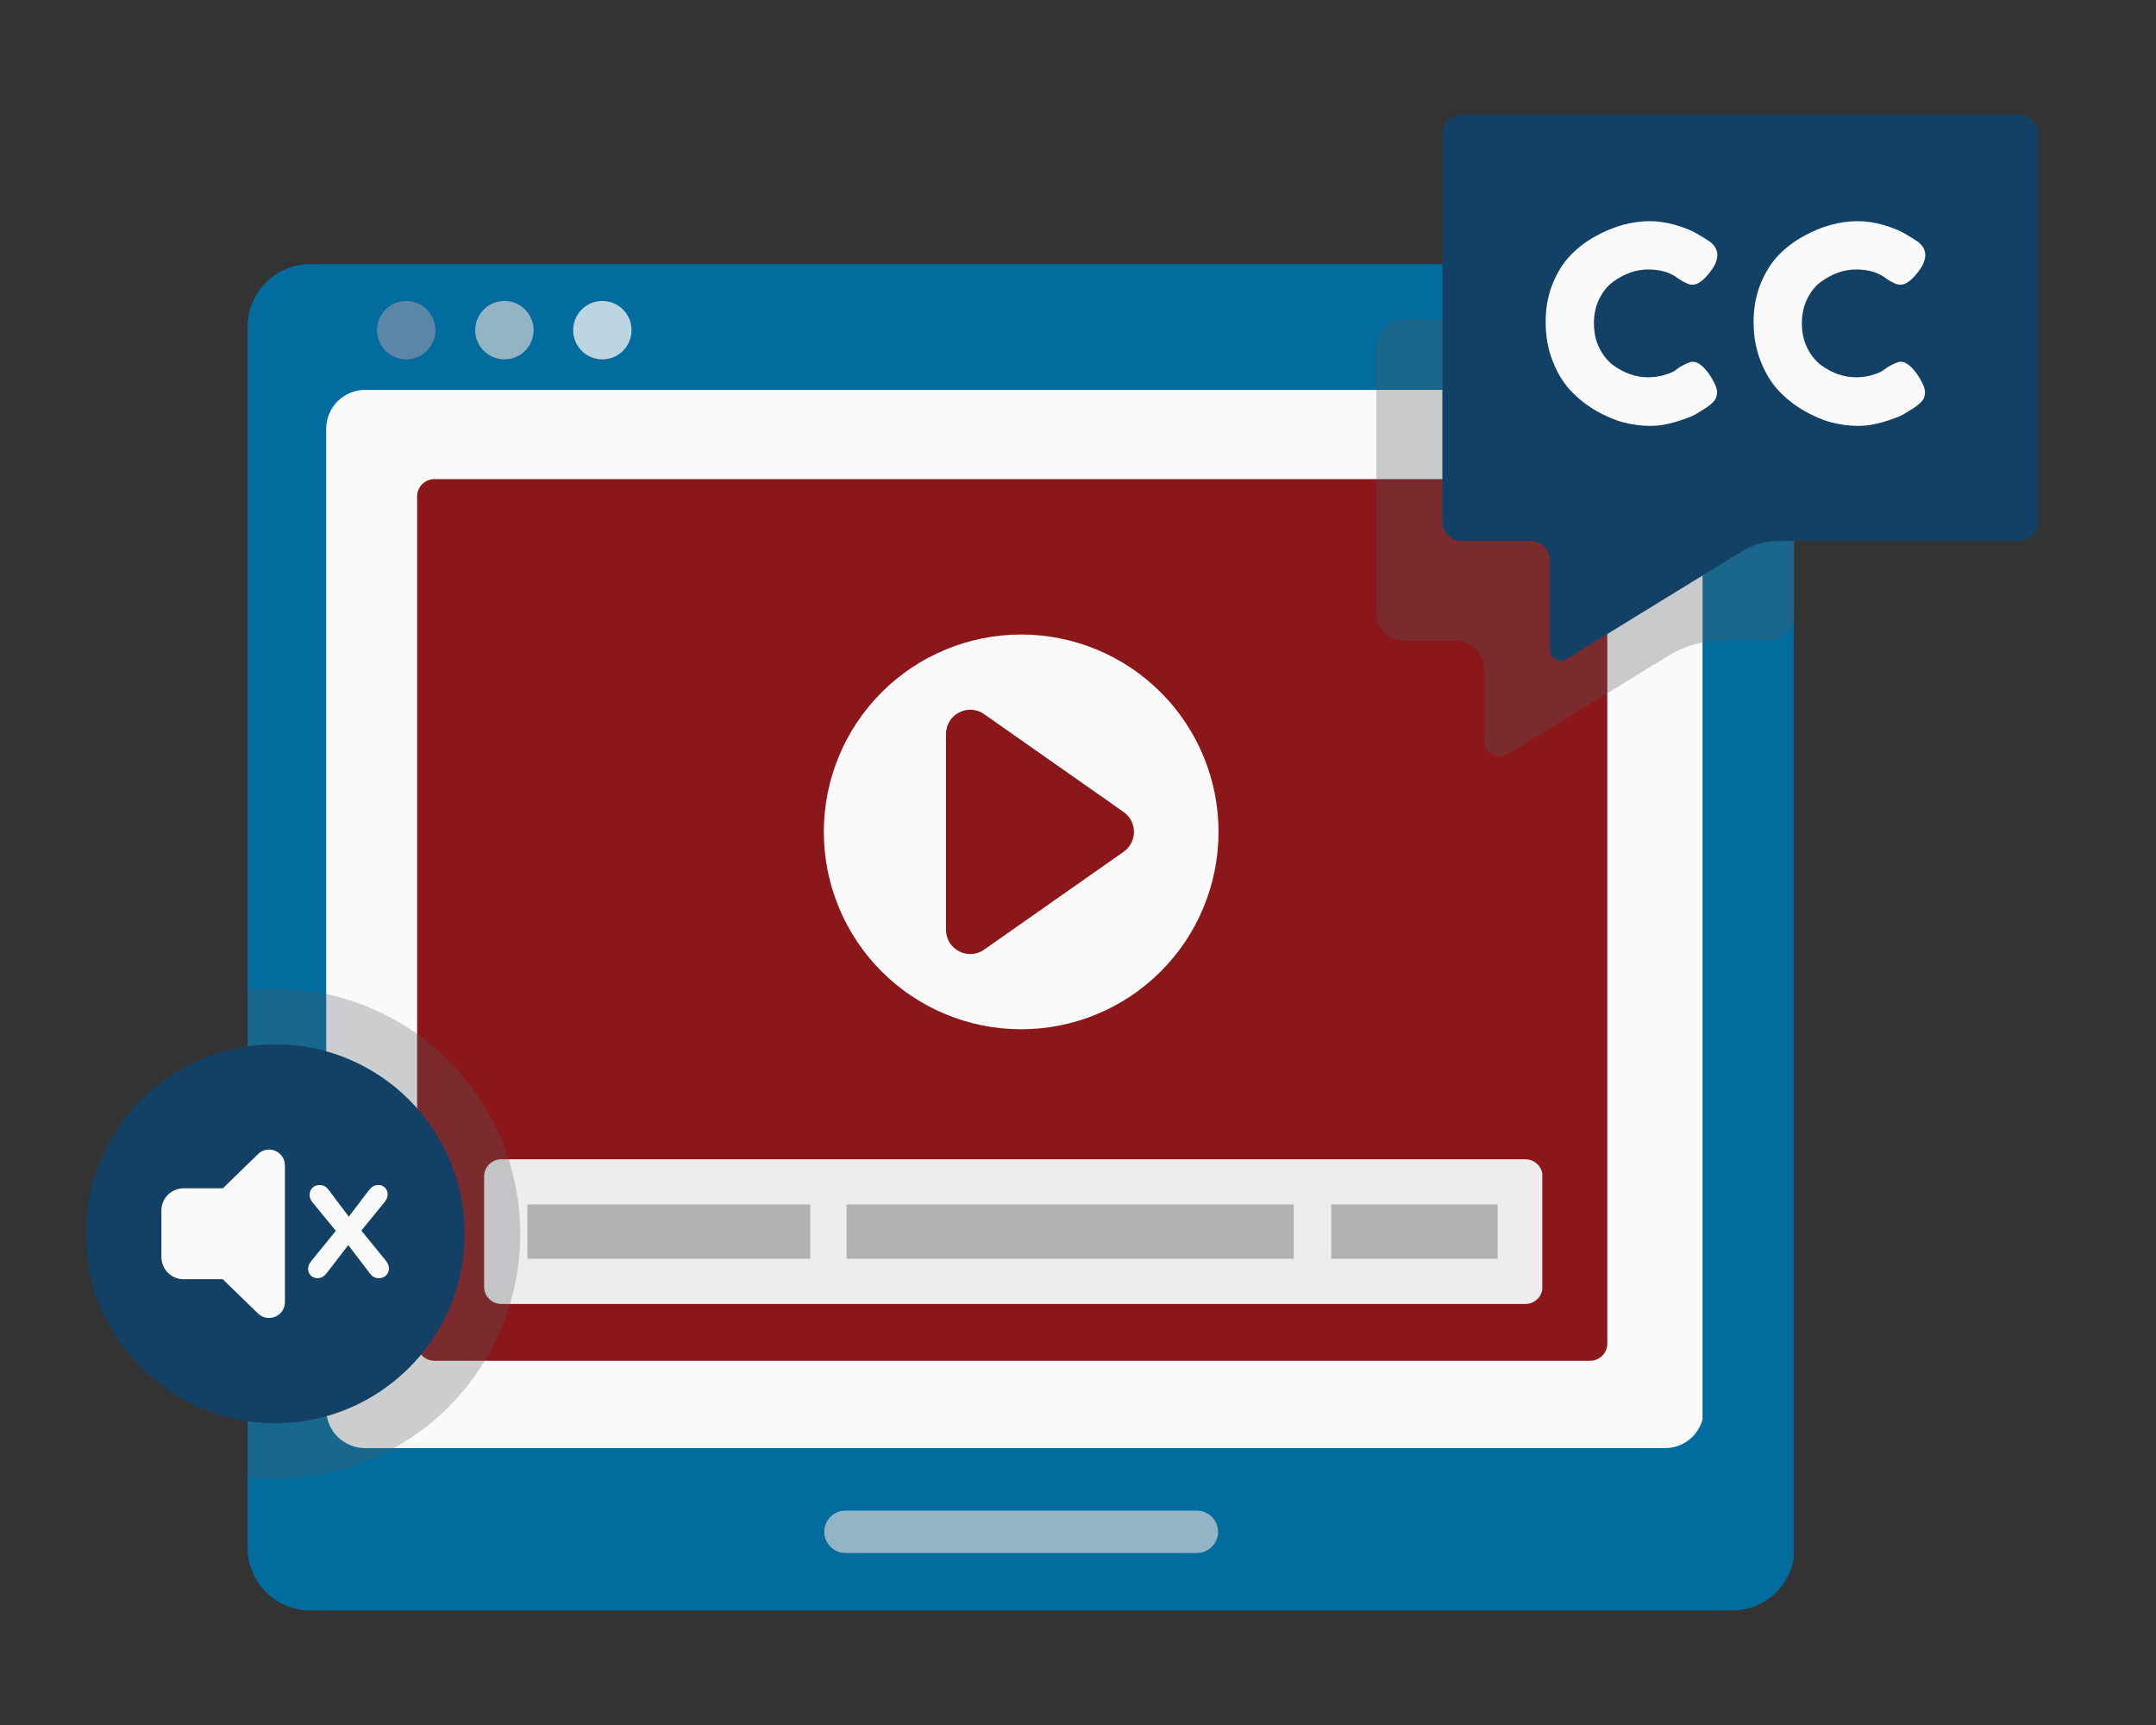 <svg xmlns="http://www.w3.org/2000/svg" xmlns:xlink="http://www.w3.org/1999/xlink" width="1000" zoomAndPan="magnify" viewBox="0 0 750 600" height="800" preserveAspectRatio="xMidYMid meet" version="1.0"><rect x="0" y="0" width="750" height="600" fill="#333333" stroke="none"/><defs><filter x="0%" y="0%" width="100%" height="100%" id="7f9b2c007e"><feColorMatrix values="0 0 0 0 1 0 0 0 0 1 0 0 0 0 1 0 0 0 1 0" color-interpolation-filters="sRGB"/></filter><g/><clipPath id="8e72538378"><path d="M 136.012 166.652 L 518 166.652 L 518 395.203 L 136.012 395.203 Z M 136.012 166.652 " clip-rule="nonzero"/></clipPath><clipPath id="b5acd4c9b4"><path d="M 139.762 166.652 L 513.953 166.652 C 514.949 166.652 515.902 167.047 516.605 167.754 C 517.309 168.457 517.703 169.41 517.703 170.402 L 517.703 391.453 C 517.703 392.445 517.309 393.398 516.605 394.102 C 515.902 394.805 514.949 395.203 513.953 395.203 L 139.762 395.203 C 138.766 395.203 137.812 394.805 137.109 394.102 C 136.406 393.398 136.012 392.445 136.012 391.453 L 136.012 170.402 C 136.012 169.41 136.406 168.457 137.109 167.754 C 137.812 167.047 138.766 166.652 139.762 166.652 Z M 139.762 166.652 " clip-rule="nonzero"/></clipPath><clipPath id="146d690147"><path d="M 236 198.234 L 404 198.234 L 404 366 L 236 366 Z M 236 198.234 " clip-rule="nonzero"/></clipPath><clipPath id="242caa11a3"><path d="M 86.164 91.871 L 624 91.871 L 624 560.16 L 86.164 560.16 Z M 86.164 91.871 " clip-rule="nonzero"/></clipPath><clipPath id="86aad4ad3c"><path d="M 107.914 91.871 L 602.555 91.871 C 614.566 91.871 624.305 101.605 624.305 113.621 L 624.305 538.41 C 624.305 550.422 614.566 560.16 602.555 560.16 L 107.914 560.16 C 95.902 560.16 86.164 550.422 86.164 538.41 L 86.164 113.621 C 86.164 101.605 95.902 91.871 107.914 91.871 Z M 107.914 91.871 " clip-rule="nonzero"/></clipPath><clipPath id="167a3695b9"><path d="M 113.473 135.621 L 593 135.621 L 593 503.691 L 113.473 503.691 Z M 113.473 135.621 " clip-rule="nonzero"/></clipPath><clipPath id="ef214af685"><path d="M 126.973 135.621 L 579.223 135.621 C 582.805 135.621 586.238 137.043 588.77 139.574 C 591.301 142.105 592.723 145.543 592.723 149.121 L 592.723 490.191 C 592.723 493.77 591.301 497.207 588.77 499.738 C 586.238 502.27 582.805 503.691 579.223 503.691 L 126.973 503.691 C 123.395 503.691 119.957 502.27 117.426 499.738 C 114.895 497.207 113.473 493.77 113.473 490.191 L 113.473 149.121 C 113.473 145.543 114.895 142.105 117.426 139.574 C 119.957 137.043 123.395 135.621 126.973 135.621 Z M 126.973 135.621 " clip-rule="nonzero"/></clipPath><clipPath id="8f772a4035"><path d="M 145.102 166.652 L 559.574 166.652 L 559.574 473.316 L 145.102 473.316 Z M 145.102 166.652 " clip-rule="nonzero"/></clipPath><clipPath id="0cdc1f161b"><path d="M 151.102 166.652 L 553.129 166.652 C 554.723 166.652 556.246 167.285 557.371 168.41 C 558.496 169.535 559.129 171.062 559.129 172.652 L 559.129 467.316 C 559.129 468.906 558.496 470.434 557.371 471.559 C 556.246 472.684 554.723 473.316 553.129 473.316 L 151.102 473.316 C 149.512 473.316 147.984 472.684 146.859 471.559 C 145.734 470.434 145.102 468.906 145.102 467.316 L 145.102 172.652 C 145.102 171.062 145.734 169.535 146.859 168.41 C 147.984 167.285 149.512 166.652 151.102 166.652 Z M 151.102 166.652 " clip-rule="nonzero"/></clipPath><clipPath id="77a1e84792"><path d="M 286 220.703 L 424 220.703 L 424 359 L 286 359 Z M 286 220.703 " clip-rule="nonzero"/></clipPath><mask id="0e17dd8f5c"><g filter="url(#7f9b2c007e)"><rect x="-75" width="900" fill="#000000" y="-60" height="720" fill-opacity="0.3"/></g></mask><clipPath id="bb80d0263a"><path d="M 0.801 0.125 L 146.305 0.125 L 146.305 152.453 L 0.801 152.453 Z M 0.801 0.125 " clip-rule="nonzero"/></clipPath><clipPath id="64a028e0b6"><path d="M 136.555 0.125 L 10.551 0.125 C 5.164 0.125 0.801 4.488 0.801 9.875 L 0.801 102.133 C 0.801 107.52 5.164 111.883 10.551 111.883 L 28.438 111.883 C 33.82 111.883 38.188 116.25 38.188 121.633 L 38.188 146.758 C 38.188 148.73 39.254 150.551 40.977 151.516 C 42.699 152.48 44.812 152.438 46.496 151.402 L 102.539 116.984 C 107.973 113.648 114.223 111.883 120.598 111.883 L 136.555 111.883 C 141.941 111.883 146.305 107.52 146.305 102.133 L 146.305 9.875 C 146.305 4.488 141.941 0.125 136.555 0.125 Z M 136.555 0.125 " clip-rule="nonzero"/></clipPath><clipPath id="829118a45a"><rect x="0" width="147" y="0" height="158"/></clipPath><clipPath id="a8ebea121c"><path d="M 501.75 39.84 L 709.785 39.84 L 709.785 230 L 501.75 230 Z M 501.75 39.84 " clip-rule="nonzero"/></clipPath><clipPath id="e76861cd20"><path d="M 702.332 39.84 L 508.5 39.84 C 506.707 39.84 504.992 40.551 503.727 41.816 C 502.461 43.082 501.75 44.801 501.75 46.59 L 501.75 181.43 C 501.75 183.219 502.461 184.938 503.727 186.203 C 504.992 187.469 506.707 188.18 508.5 188.18 L 532.383 188.18 C 534.176 188.18 535.891 188.891 537.156 190.156 C 538.422 191.422 539.133 193.141 539.133 194.93 L 539.133 226.051 C 539.133 227.418 539.875 228.68 541.066 229.348 C 542.262 230.016 543.723 229.984 544.887 229.27 L 606.043 191.711 C 609.805 189.402 614.133 188.18 618.547 188.18 L 702.332 188.18 C 704.121 188.18 705.84 187.469 707.105 186.203 C 708.371 184.938 709.082 183.219 709.082 181.43 L 709.082 46.59 C 709.082 44.801 708.371 43.082 707.105 41.816 C 705.84 40.551 704.121 39.84 702.332 39.84 Z M 702.332 39.84 " clip-rule="nonzero"/></clipPath><clipPath id="4254fa8f9a"><path d="M 131.141 104.68 L 151.453 104.68 L 151.453 124.992 L 131.141 124.992 Z M 131.141 104.68 " clip-rule="nonzero"/></clipPath><clipPath id="2936ba0afb"><path d="M 141.297 104.68 C 135.688 104.68 131.141 109.227 131.141 114.836 C 131.141 120.445 135.688 124.992 141.297 124.992 C 146.906 124.992 151.453 120.445 151.453 114.836 C 151.453 109.227 146.906 104.68 141.297 104.68 Z M 141.297 104.68 " clip-rule="nonzero"/></clipPath><clipPath id="2c5117a710"><path d="M 168.402 403.223 L 536.707 403.223 L 536.707 453.562 L 168.402 453.562 Z M 168.402 403.223 " clip-rule="nonzero"/></clipPath><clipPath id="5f7a769449"><path d="M 174.402 403.223 L 530.609 403.223 C 532.199 403.223 533.727 403.855 534.852 404.98 C 535.977 406.105 536.609 407.633 536.609 409.223 L 536.609 447.562 C 536.609 449.156 535.977 450.684 534.852 451.809 C 533.727 452.934 532.199 453.562 530.609 453.562 L 174.402 453.562 C 172.812 453.562 171.285 452.934 170.16 451.809 C 169.035 450.684 168.402 449.156 168.402 447.562 L 168.402 409.223 C 168.402 407.633 169.035 406.105 170.16 404.98 C 171.285 403.855 172.812 403.223 174.402 403.223 Z M 174.402 403.223 " clip-rule="nonzero"/></clipPath><clipPath id="c4d39828aa"><path d="M 183.465 418.965 L 281.855 418.965 L 281.855 437.824 L 183.465 437.824 Z M 183.465 418.965 " clip-rule="nonzero"/></clipPath><clipPath id="5307350cb4"><path d="M 463.078 418.965 L 521 418.965 L 521 437.824 L 463.078 437.824 Z M 463.078 418.965 " clip-rule="nonzero"/></clipPath><clipPath id="6e5c533ee0"><path d="M 294.488 418.965 L 450.043 418.965 L 450.043 437.824 L 294.488 437.824 Z M 294.488 418.965 " clip-rule="nonzero"/></clipPath><clipPath id="790f8ac95b"><path d="M 165.312 104.68 L 185.621 104.68 L 185.621 124.992 L 165.312 124.992 Z M 165.312 104.68 " clip-rule="nonzero"/></clipPath><clipPath id="1da3319010"><path d="M 175.469 104.68 C 169.859 104.68 165.312 109.227 165.312 114.836 C 165.312 120.445 169.859 124.992 175.469 124.992 C 181.074 124.992 185.621 120.445 185.621 114.836 C 185.621 109.227 181.074 104.68 175.469 104.68 Z M 175.469 104.68 " clip-rule="nonzero"/></clipPath><clipPath id="48c6f9f42a"><path d="M 199.383 104.68 L 219.691 104.68 L 219.691 124.992 L 199.383 124.992 Z M 199.383 104.68 " clip-rule="nonzero"/></clipPath><clipPath id="3a0bd705a9"><path d="M 209.535 104.68 C 203.926 104.68 199.383 109.227 199.383 114.836 C 199.383 120.445 203.926 124.992 209.535 124.992 C 215.145 124.992 219.691 120.445 219.691 114.836 C 219.691 109.227 215.145 104.68 209.535 104.68 Z M 209.535 104.68 " clip-rule="nonzero"/></clipPath><clipPath id="33b10b64e4"><path d="M 286.742 525.434 L 423.777 525.434 L 423.777 540.176 L 286.742 540.176 Z M 286.742 525.434 " clip-rule="nonzero"/></clipPath><clipPath id="e568b4ca13"><path d="M 294.113 525.434 L 416.359 525.434 C 418.312 525.434 420.188 526.211 421.57 527.594 C 422.953 528.977 423.727 530.852 423.727 532.805 C 423.727 534.762 422.953 536.633 421.57 538.016 C 420.188 539.398 418.312 540.176 416.359 540.176 L 294.113 540.176 C 292.156 540.176 290.281 539.398 288.902 538.016 C 287.52 536.633 286.742 534.762 286.742 532.805 C 286.742 530.852 287.52 528.977 288.902 527.594 C 290.281 526.211 292.156 525.434 294.113 525.434 Z M 294.113 525.434 " clip-rule="nonzero"/></clipPath><mask id="d95d25446c"><g filter="url(#7f9b2c007e)"><rect x="-75" width="900" fill="#000000" y="-60" height="720" fill-opacity="0.28"/></g></mask><clipPath id="a318ff76fc"><path d="M 76.086 1.051 L 170.945 1.051 L 170.945 171.359 L 76.086 171.359 Z M 76.086 1.051 " clip-rule="nonzero"/></clipPath><clipPath id="2bf0958105"><rect x="0" width="172" y="0" height="172"/></clipPath><clipPath id="adc19453ca"><path d="M 29.824 363.238 L 161.621 363.238 L 161.621 495.035 L 29.824 495.035 Z M 29.824 363.238 " clip-rule="nonzero"/></clipPath><clipPath id="578e4f4ca9"><path d="M 95.723 363.238 C 59.328 363.238 29.824 392.742 29.824 429.137 C 29.824 465.531 59.328 495.035 95.723 495.035 C 132.117 495.035 161.621 465.531 161.621 429.137 C 161.621 392.742 132.117 363.238 95.723 363.238 Z M 95.723 363.238 " clip-rule="nonzero"/></clipPath><clipPath id="38ed00f2f2"><path d="M 56.098 399 L 100 399 L 100 459 L 56.098 459 Z M 56.098 399 " clip-rule="nonzero"/></clipPath><clipPath id="9863221cf3"><path d="M 107 412 L 135.328 412 L 135.328 445 L 107 445 Z M 107 412 " clip-rule="nonzero"/></clipPath></defs><g clip-path="url(#8e72538378)"><g clip-path="url(#b5acd4c9b4)"><path fill="#8b171a" d="M 136.012 166.652 L 518.117 166.652 L 518.117 395.203 L 136.012 395.203 Z M 136.012 166.652 " fill-opacity="1" fill-rule="nonzero"/></g></g><g clip-path="url(#146d690147)"><path fill="#8b171a" d="M 403.387 281.902 C 403.387 283.273 403.352 284.641 403.285 286.008 C 403.219 287.375 403.117 288.742 402.984 290.105 C 402.848 291.469 402.68 292.824 402.48 294.18 C 402.281 295.535 402.047 296.883 401.777 298.227 C 401.512 299.57 401.211 300.906 400.879 302.234 C 400.547 303.562 400.18 304.883 399.781 306.191 C 399.387 307.504 398.957 308.801 398.496 310.09 C 398.035 311.379 397.539 312.656 397.016 313.922 C 396.492 315.188 395.938 316.438 395.352 317.676 C 394.766 318.914 394.152 320.137 393.508 321.344 C 392.859 322.555 392.188 323.742 391.48 324.918 C 390.777 326.094 390.047 327.25 389.285 328.387 C 388.523 329.527 387.734 330.645 386.922 331.746 C 386.105 332.844 385.262 333.926 384.395 334.984 C 383.523 336.043 382.633 337.078 381.711 338.094 C 380.793 339.105 379.848 340.098 378.879 341.066 C 377.91 342.035 376.918 342.98 375.906 343.898 C 374.891 344.816 373.855 345.711 372.797 346.582 C 371.738 347.449 370.656 348.293 369.559 349.109 C 368.457 349.922 367.34 350.711 366.199 351.473 C 365.062 352.234 363.906 352.965 362.73 353.668 C 361.555 354.375 360.367 355.047 359.156 355.695 C 357.949 356.34 356.727 356.953 355.488 357.539 C 354.25 358.125 353 358.68 351.734 359.203 C 350.469 359.727 349.191 360.223 347.902 360.684 C 346.613 361.145 345.316 361.574 344.004 361.969 C 342.695 362.367 341.375 362.734 340.047 363.066 C 338.719 363.398 337.383 363.699 336.039 363.965 C 334.695 364.234 333.348 364.469 331.992 364.668 C 330.637 364.867 329.281 365.035 327.918 365.172 C 326.555 365.305 325.188 365.406 323.82 365.473 C 322.453 365.539 321.086 365.574 319.715 365.574 C 318.348 365.574 316.977 365.539 315.609 365.473 C 314.242 365.406 312.879 365.305 311.516 365.172 C 310.152 365.035 308.793 364.867 307.438 364.668 C 306.086 364.469 304.734 364.234 303.395 363.965 C 302.051 363.699 300.715 363.398 299.387 363.066 C 298.059 362.734 296.738 362.367 295.43 361.969 C 294.117 361.574 292.816 361.145 291.527 360.684 C 290.238 360.223 288.961 359.727 287.695 359.203 C 286.434 358.68 285.18 358.125 283.941 357.539 C 282.703 356.953 281.48 356.34 280.273 355.695 C 279.066 355.047 277.875 354.375 276.703 353.668 C 275.527 352.965 274.371 352.234 273.23 351.473 C 272.094 350.711 270.973 349.922 269.875 349.109 C 268.773 348.293 267.695 347.449 266.637 346.582 C 265.578 345.711 264.543 344.816 263.527 343.898 C 262.512 342.98 261.52 342.035 260.551 341.066 C 259.586 340.098 258.641 339.105 257.723 338.094 C 256.801 337.078 255.906 336.043 255.039 334.984 C 254.168 333.926 253.328 332.844 252.512 331.746 C 251.695 330.645 250.906 329.527 250.148 328.387 C 249.387 327.25 248.652 326.094 247.949 324.918 C 247.246 323.742 246.57 322.555 245.926 321.344 C 245.281 320.137 244.664 318.914 244.078 317.676 C 243.492 316.438 242.938 315.188 242.414 313.922 C 241.891 312.656 241.398 311.379 240.938 310.09 C 240.477 308.801 240.047 307.504 239.648 306.191 C 239.25 304.883 238.887 303.562 238.555 302.234 C 238.223 300.906 237.922 299.57 237.652 298.227 C 237.387 296.883 237.152 295.535 236.953 294.18 C 236.75 292.824 236.582 291.469 236.449 290.105 C 236.316 288.742 236.215 287.375 236.148 286.008 C 236.078 284.641 236.047 283.273 236.047 281.902 C 236.047 280.535 236.078 279.164 236.148 277.797 C 236.215 276.43 236.316 275.066 236.449 273.703 C 236.582 272.34 236.75 270.98 236.953 269.625 C 237.152 268.273 237.387 266.922 237.652 265.582 C 237.922 264.238 238.223 262.902 238.555 261.574 C 238.887 260.246 239.25 258.926 239.648 257.617 C 240.047 256.305 240.477 255.004 240.938 253.715 C 241.398 252.426 241.891 251.148 242.414 249.883 C 242.938 248.621 243.492 247.367 244.078 246.129 C 244.664 244.891 245.281 243.668 245.926 242.461 C 246.57 241.254 247.246 240.062 247.949 238.891 C 248.652 237.715 249.387 236.559 250.148 235.418 C 250.906 234.281 251.695 233.16 252.512 232.062 C 253.328 230.961 254.168 229.883 255.039 228.824 C 255.906 227.766 256.801 226.73 257.723 225.715 C 258.641 224.699 259.586 223.707 260.551 222.738 C 261.52 221.773 262.512 220.828 263.527 219.91 C 264.543 218.988 265.578 218.094 266.637 217.227 C 267.695 216.355 268.773 215.516 269.875 214.699 C 270.973 213.883 272.094 213.094 273.23 212.336 C 274.371 211.574 275.527 210.84 276.703 210.137 C 277.875 209.434 279.066 208.758 280.273 208.113 C 281.48 207.469 282.703 206.852 283.941 206.266 C 285.18 205.68 286.434 205.125 287.695 204.602 C 288.961 204.078 290.238 203.586 291.527 203.125 C 292.816 202.664 294.117 202.234 295.43 201.836 C 296.738 201.438 298.059 201.074 299.387 200.742 C 300.715 200.41 302.051 200.109 303.395 199.84 C 304.734 199.574 306.086 199.34 307.438 199.141 C 308.793 198.938 310.152 198.77 311.516 198.637 C 312.879 198.504 314.242 198.402 315.609 198.336 C 316.977 198.266 318.348 198.234 319.715 198.234 C 321.086 198.234 322.453 198.266 323.82 198.336 C 325.188 198.402 326.555 198.504 327.918 198.637 C 329.281 198.77 330.637 198.938 331.992 199.141 C 333.348 199.34 334.695 199.574 336.039 199.84 C 337.383 200.109 338.719 200.41 340.047 200.742 C 341.375 201.074 342.695 201.438 344.004 201.836 C 345.316 202.234 346.613 202.664 347.902 203.125 C 349.191 203.586 350.469 204.078 351.734 204.602 C 353 205.125 354.25 205.68 355.488 206.266 C 356.727 206.852 357.949 207.469 359.156 208.113 C 360.367 208.758 361.555 209.434 362.73 210.137 C 363.906 210.84 365.062 211.574 366.199 212.336 C 367.34 213.094 368.457 213.883 369.559 214.699 C 370.656 215.516 371.738 216.355 372.797 217.227 C 373.855 218.094 374.891 218.988 375.906 219.91 C 376.918 220.828 377.91 221.773 378.879 222.738 C 379.848 223.707 380.793 224.699 381.711 225.715 C 382.629 226.73 383.523 227.766 384.395 228.824 C 385.262 229.883 386.105 230.961 386.922 232.062 C 387.734 233.16 388.523 234.281 389.285 235.418 C 390.047 236.559 390.777 237.715 391.48 238.891 C 392.188 240.062 392.859 241.254 393.508 242.461 C 394.152 243.668 394.766 244.891 395.352 246.129 C 395.938 247.367 396.492 248.621 397.016 249.883 C 397.539 251.148 398.035 252.426 398.496 253.715 C 398.957 255.004 399.387 256.305 399.781 257.617 C 400.18 258.926 400.547 260.246 400.879 261.574 C 401.211 262.902 401.512 264.238 401.777 265.582 C 402.047 266.922 402.281 268.273 402.48 269.625 C 402.68 270.98 402.848 272.34 402.984 273.703 C 403.117 275.066 403.219 276.43 403.285 277.797 C 403.352 279.164 403.387 280.535 403.387 281.902 Z M 403.387 281.902 " fill-opacity="1" fill-rule="nonzero"/></g><path fill="#fafafa" d="M 363.145 290.34 L 304.008 331.824 C 297.195 336.602 287.844 331.719 287.844 323.387 L 287.844 240.418 C 287.844 232.094 297.195 227.211 304.008 231.984 L 363.145 273.469 C 368.984 277.57 368.984 286.238 363.145 290.336 Z M 363.145 290.34 " fill-opacity="1" fill-rule="nonzero"/><g clip-path="url(#242caa11a3)"><g clip-path="url(#86aad4ad3c)"><path fill="#026c9e" d="M 86.164 91.871 L 623.965 91.871 L 623.965 560.16 L 86.164 560.16 Z M 86.164 91.871 " fill-opacity="1" fill-rule="nonzero"/></g></g><g clip-path="url(#167a3695b9)"><g clip-path="url(#ef214af685)"><path fill="#fafafa" d="M 113.473 135.621 L 592.25 135.621 L 592.25 503.691 L 113.473 503.691 Z M 113.473 135.621 " fill-opacity="1" fill-rule="nonzero"/></g></g><g clip-path="url(#8f772a4035)"><g clip-path="url(#0cdc1f161b)"><path fill="#8b171a" d="M 145.102 166.652 L 559.574 166.652 L 559.574 473.316 L 145.102 473.316 Z M 145.102 166.652 " fill-opacity="1" fill-rule="nonzero"/></g></g><g clip-path="url(#77a1e84792)"><path fill="#fafafa" d="M 423.883 289.352 C 423.883 290.477 423.855 291.602 423.801 292.723 C 423.746 293.844 423.664 294.965 423.555 296.082 C 423.445 297.199 423.305 298.316 423.141 299.426 C 422.977 300.539 422.785 301.645 422.566 302.746 C 422.348 303.848 422.102 304.945 421.828 306.035 C 421.555 307.125 421.254 308.207 420.93 309.281 C 420.602 310.355 420.25 311.422 419.871 312.48 C 419.492 313.539 419.09 314.586 418.66 315.625 C 418.23 316.664 417.773 317.691 417.293 318.707 C 416.812 319.723 416.309 320.727 415.777 321.715 C 415.25 322.707 414.695 323.684 414.117 324.648 C 413.539 325.609 412.938 326.559 412.316 327.496 C 411.691 328.43 411.043 329.348 410.375 330.25 C 409.707 331.152 409.016 332.035 408.301 332.906 C 407.59 333.773 406.855 334.625 406.102 335.457 C 405.348 336.289 404.57 337.102 403.777 337.898 C 402.984 338.691 402.168 339.465 401.336 340.223 C 400.504 340.977 399.652 341.711 398.785 342.422 C 397.918 343.133 397.031 343.824 396.129 344.496 C 395.227 345.164 394.309 345.812 393.375 346.434 C 392.441 347.059 391.492 347.66 390.527 348.238 C 389.562 348.816 388.586 349.367 387.594 349.898 C 386.605 350.43 385.602 350.934 384.586 351.414 C 383.57 351.895 382.543 352.348 381.504 352.777 C 380.469 353.211 379.418 353.613 378.359 353.992 C 377.305 354.371 376.238 354.723 375.16 355.051 C 374.086 355.375 373.004 355.676 371.914 355.949 C 370.824 356.219 369.727 356.465 368.625 356.688 C 367.523 356.906 366.418 357.098 365.305 357.262 C 364.195 357.426 363.082 357.562 361.961 357.676 C 360.844 357.785 359.723 357.867 358.602 357.922 C 357.48 357.977 356.355 358.004 355.234 358.004 C 354.109 358.004 352.988 357.977 351.863 357.922 C 350.742 357.867 349.621 357.785 348.504 357.676 C 347.387 357.562 346.27 357.426 345.16 357.262 C 344.047 357.098 342.941 356.906 341.84 356.688 C 340.738 356.465 339.641 356.219 338.551 355.949 C 337.461 355.676 336.379 355.375 335.305 355.051 C 334.23 354.723 333.164 354.371 332.105 353.992 C 331.047 353.613 330 353.211 328.961 352.777 C 327.922 352.348 326.895 351.895 325.879 351.414 C 324.863 350.934 323.863 350.43 322.871 349.898 C 321.879 349.367 320.902 348.816 319.938 348.238 C 318.977 347.66 318.027 347.059 317.094 346.434 C 316.156 345.812 315.238 345.164 314.336 344.496 C 313.434 343.824 312.551 343.133 311.68 342.422 C 310.812 341.711 309.961 340.977 309.129 340.223 C 308.297 339.465 307.484 338.691 306.688 337.898 C 305.895 337.102 305.121 336.289 304.367 335.457 C 303.609 334.625 302.879 333.773 302.164 332.906 C 301.453 332.035 300.762 331.152 300.09 330.25 C 299.422 329.348 298.777 328.43 298.152 327.496 C 297.527 326.559 296.926 325.609 296.348 324.648 C 295.77 323.684 295.219 322.707 294.688 321.715 C 294.156 320.727 293.652 319.723 293.172 318.707 C 292.691 317.691 292.238 316.664 291.809 315.625 C 291.379 314.586 290.973 313.539 290.594 312.48 C 290.215 311.422 289.863 310.355 289.539 309.281 C 289.211 308.207 288.91 307.125 288.641 306.035 C 288.367 304.945 288.121 303.848 287.902 302.746 C 287.68 301.645 287.488 300.539 287.324 299.426 C 287.16 298.316 287.023 297.199 286.91 296.082 C 286.801 294.965 286.719 293.844 286.664 292.723 C 286.609 291.602 286.582 290.477 286.582 289.352 C 286.582 288.23 286.609 287.105 286.664 285.984 C 286.719 284.863 286.801 283.742 286.91 282.625 C 287.023 281.508 287.16 280.391 287.324 279.281 C 287.488 278.168 287.68 277.062 287.902 275.961 C 288.121 274.859 288.367 273.762 288.641 272.672 C 288.91 271.582 289.211 270.5 289.539 269.426 C 289.863 268.352 290.215 267.285 290.594 266.227 C 290.973 265.168 291.379 264.121 291.809 263.082 C 292.238 262.043 292.691 261.016 293.172 260 C 293.652 258.984 294.156 257.98 294.688 256.992 C 295.219 256 295.77 255.023 296.348 254.059 C 296.926 253.098 297.527 252.148 298.152 251.211 C 298.777 250.277 299.422 249.359 300.09 248.457 C 300.762 247.555 301.453 246.668 302.164 245.801 C 302.879 244.934 303.609 244.082 304.367 243.25 C 305.121 242.418 305.895 241.605 306.688 240.809 C 307.484 240.016 308.297 239.242 309.129 238.484 C 309.961 237.73 310.812 236.996 311.68 236.285 C 312.551 235.574 313.434 234.883 314.336 234.211 C 315.238 233.543 316.156 232.895 317.094 232.273 C 318.027 231.648 318.977 231.047 319.938 230.469 C 320.902 229.891 321.879 229.336 322.871 228.809 C 323.863 228.277 324.863 227.773 325.879 227.293 C 326.895 226.812 327.922 226.359 328.961 225.926 C 330 225.496 331.047 225.094 332.105 224.715 C 333.164 224.336 334.23 223.984 335.305 223.656 C 336.379 223.332 337.461 223.031 338.551 222.758 C 339.641 222.484 340.738 222.238 341.84 222.02 C 342.941 221.801 344.047 221.609 345.16 221.445 C 346.27 221.281 347.387 221.145 348.504 221.031 C 349.621 220.922 350.742 220.84 351.863 220.785 C 352.988 220.73 354.109 220.703 355.234 220.703 C 356.355 220.703 357.48 220.73 358.602 220.785 C 359.723 220.84 360.844 220.922 361.961 221.031 C 363.082 221.145 364.195 221.281 365.305 221.445 C 366.418 221.609 367.523 221.801 368.625 222.02 C 369.727 222.238 370.824 222.484 371.914 222.758 C 373.004 223.031 374.086 223.332 375.16 223.656 C 376.238 223.984 377.305 224.336 378.359 224.715 C 379.418 225.094 380.469 225.496 381.504 225.926 C 382.543 226.359 383.57 226.812 384.586 227.293 C 385.602 227.773 386.605 228.277 387.594 228.809 C 388.586 229.336 389.562 229.891 390.527 230.469 C 391.492 231.047 392.441 231.648 393.375 232.273 C 394.309 232.895 395.227 233.543 396.129 234.211 C 397.031 234.883 397.918 235.574 398.785 236.285 C 399.652 236.996 400.504 237.73 401.336 238.484 C 402.168 239.242 402.984 240.016 403.777 240.809 C 404.57 241.605 405.348 242.418 406.102 243.25 C 406.855 244.082 407.59 244.934 408.301 245.801 C 409.016 246.668 409.707 247.555 410.375 248.457 C 411.043 249.359 411.691 250.277 412.316 251.211 C 412.938 252.148 413.539 253.098 414.117 254.059 C 414.695 255.023 415.25 256 415.777 256.992 C 416.309 257.98 416.812 258.984 417.293 260 C 417.773 261.016 418.23 262.043 418.66 263.082 C 419.09 264.121 419.492 265.168 419.871 266.227 C 420.25 267.285 420.602 268.352 420.93 269.426 C 421.254 270.5 421.555 271.582 421.828 272.672 C 422.102 273.762 422.348 274.859 422.566 275.961 C 422.785 277.062 422.977 278.168 423.141 279.281 C 423.305 280.391 423.445 281.508 423.555 282.625 C 423.664 283.742 423.746 284.863 423.801 285.984 C 423.855 287.105 423.883 288.23 423.883 289.352 Z M 423.883 289.352 " fill-opacity="1" fill-rule="nonzero"/></g><path fill="#8b171a" d="M 390.867 296.273 L 342.344 330.312 C 336.758 334.23 329.078 330.227 329.078 323.391 L 329.078 255.316 C 329.078 248.484 336.758 244.477 342.344 248.395 L 390.867 282.434 C 395.66 285.797 395.66 292.91 390.867 296.27 Z M 390.867 296.273 " fill-opacity="1" fill-rule="nonzero"/><g mask="url(#0e17dd8f5c)"><g transform="matrix(1, 0, 0, 1, 478, 111)"><g clip-path="url(#829118a45a)"><g clip-path="url(#bb80d0263a)"><g clip-path="url(#64a028e0b6)"><path fill="#54595f" d="M 0.801 0.125 L 146.305 0.125 L 146.305 156.43 L 0.801 156.43 Z M 0.801 0.125 " fill-opacity="1" fill-rule="nonzero"/></g></g></g></g></g><g clip-path="url(#a8ebea121c)"><g clip-path="url(#e76861cd20)"><path fill="#134166" d="M 501.75 39.84 L 709.031 39.84 L 709.031 232.801 L 501.75 232.801 Z M 501.75 39.84 " fill-opacity="1" fill-rule="nonzero"/></g></g><g fill="#fafafa" fill-opacity="1"><g transform="translate(535.304, 147.181)"><g><path d="M 47.281 -18.234 L 48.984 -19.469 C 51.141 -20.727 52.66 -21.359 53.547 -21.359 C 55.504 -21.359 57.625 -19.586 59.906 -16.047 C 61.301 -13.828 62 -12.051 62 -10.719 C 62 -9.395 61.57 -8.289 60.719 -7.406 C 59.863 -6.52 58.863 -5.727 57.719 -5.031 C 56.582 -4.332 55.488 -3.664 54.438 -3.031 C 53.395 -2.406 51.258 -1.582 48.031 -0.562 C 44.812 0.445 41.695 0.953 38.688 0.953 C 35.676 0.953 32.633 0.555 29.562 -0.234 C 26.5 -1.023 23.336 -2.352 20.078 -4.219 C 16.816 -6.094 13.891 -8.375 11.297 -11.062 C 8.703 -13.75 6.566 -17.195 4.891 -21.406 C 3.211 -25.613 2.375 -30.188 2.375 -35.125 C 2.375 -40.062 3.195 -44.539 4.844 -48.562 C 6.488 -52.582 8.594 -55.906 11.156 -58.531 C 13.719 -61.156 16.645 -63.352 19.938 -65.125 C 26.133 -68.539 32.367 -70.25 38.641 -70.25 C 41.617 -70.25 44.641 -69.789 47.703 -68.875 C 50.773 -67.957 53.102 -67.023 54.688 -66.078 L 56.969 -64.75 C 58.102 -64.051 58.988 -63.477 59.625 -63.031 C 61.27 -61.707 62.094 -60.207 62.094 -58.531 C 62.094 -56.852 61.426 -55.098 60.094 -53.266 C 57.625 -49.848 55.41 -48.141 53.453 -48.141 C 52.305 -48.141 50.691 -48.832 48.609 -50.219 C 45.953 -52.375 42.406 -53.453 37.969 -53.453 C 33.852 -53.453 29.805 -52.023 25.828 -49.172 C 23.922 -47.785 22.332 -45.828 21.062 -43.297 C 19.801 -40.766 19.172 -37.898 19.172 -34.703 C 19.172 -31.504 19.801 -28.641 21.062 -26.109 C 22.332 -23.578 23.953 -21.582 25.922 -20.125 C 29.773 -17.344 33.789 -15.953 37.969 -15.953 C 39.938 -15.953 41.789 -16.203 43.531 -16.703 C 45.27 -17.211 46.52 -17.723 47.281 -18.234 Z M 47.281 -18.234 "/></g></g></g><g fill="#fafafa" fill-opacity="1"><g transform="translate(607.641, 147.181)"><g><path d="M 47.281 -18.234 L 48.984 -19.469 C 51.141 -20.727 52.66 -21.359 53.547 -21.359 C 55.504 -21.359 57.625 -19.586 59.906 -16.047 C 61.301 -13.828 62 -12.051 62 -10.719 C 62 -9.395 61.57 -8.289 60.719 -7.406 C 59.863 -6.52 58.863 -5.727 57.719 -5.031 C 56.582 -4.332 55.488 -3.664 54.438 -3.031 C 53.395 -2.406 51.258 -1.582 48.031 -0.562 C 44.812 0.445 41.695 0.953 38.688 0.953 C 35.676 0.953 32.633 0.555 29.562 -0.234 C 26.5 -1.023 23.336 -2.352 20.078 -4.219 C 16.816 -6.094 13.891 -8.375 11.297 -11.062 C 8.703 -13.75 6.566 -17.195 4.891 -21.406 C 3.211 -25.613 2.375 -30.188 2.375 -35.125 C 2.375 -40.062 3.195 -44.539 4.844 -48.562 C 6.488 -52.582 8.594 -55.906 11.156 -58.531 C 13.719 -61.156 16.645 -63.352 19.938 -65.125 C 26.133 -68.539 32.367 -70.25 38.641 -70.25 C 41.617 -70.25 44.641 -69.789 47.703 -68.875 C 50.773 -67.957 53.102 -67.023 54.688 -66.078 L 56.969 -64.75 C 58.102 -64.051 58.988 -63.477 59.625 -63.031 C 61.27 -61.707 62.094 -60.207 62.094 -58.531 C 62.094 -56.852 61.426 -55.098 60.094 -53.266 C 57.625 -49.848 55.41 -48.141 53.453 -48.141 C 52.305 -48.141 50.691 -48.832 48.609 -50.219 C 45.953 -52.375 42.406 -53.453 37.969 -53.453 C 33.852 -53.453 29.805 -52.023 25.828 -49.172 C 23.922 -47.785 22.332 -45.828 21.062 -43.297 C 19.801 -40.766 19.172 -37.898 19.172 -34.703 C 19.172 -31.504 19.801 -28.641 21.062 -26.109 C 22.332 -23.578 23.953 -21.582 25.922 -20.125 C 29.773 -17.344 33.789 -15.953 37.969 -15.953 C 39.938 -15.953 41.789 -16.203 43.531 -16.703 C 45.27 -17.211 46.52 -17.723 47.281 -18.234 Z M 47.281 -18.234 "/></g></g></g><g clip-path="url(#4254fa8f9a)"><g clip-path="url(#2936ba0afb)"><path fill="#5b86a8" d="M 131.141 104.68 L 151.453 104.68 L 151.453 124.992 L 131.141 124.992 Z M 131.141 104.68 " fill-opacity="1" fill-rule="nonzero"/></g></g><g clip-path="url(#2c5117a710)"><g clip-path="url(#5f7a769449)"><path fill="#ededed" d="M 168.402 403.223 L 536.512 403.223 L 536.512 453.562 L 168.402 453.562 Z M 168.402 403.223 " fill-opacity="1" fill-rule="nonzero"/></g></g><g clip-path="url(#c4d39828aa)"><path fill="#b2b2b2" d="M 183.465 418.965 L 281.871 418.965 L 281.871 437.824 L 183.465 437.824 Z M 183.465 418.965 " fill-opacity="1" fill-rule="nonzero"/></g><g clip-path="url(#5307350cb4)"><path fill="#b2b2b2" d="M 463.078 418.965 L 520.973 418.965 L 520.973 437.824 L 463.078 437.824 Z M 463.078 418.965 " fill-opacity="1" fill-rule="nonzero"/></g><g clip-path="url(#6e5c533ee0)"><path fill="#b2b2b2" d="M 294.488 418.965 L 450.055 418.965 L 450.055 437.824 L 294.488 437.824 Z M 294.488 418.965 " fill-opacity="1" fill-rule="nonzero"/></g><g clip-path="url(#790f8ac95b)"><g clip-path="url(#1da3319010)"><path fill="#93b4c4" d="M 165.312 104.68 L 185.621 104.68 L 185.621 124.992 L 165.312 124.992 Z M 165.312 104.68 " fill-opacity="1" fill-rule="nonzero"/></g></g><g clip-path="url(#48c6f9f42a)"><g clip-path="url(#3a0bd705a9)"><path fill="#bdd5e0" d="M 199.383 104.68 L 219.691 104.68 L 219.691 124.992 L 199.383 124.992 Z M 199.383 104.68 " fill-opacity="1" fill-rule="nonzero"/></g></g><g clip-path="url(#33b10b64e4)"><g clip-path="url(#e568b4ca13)"><path fill="#93b4c4" d="M 286.742 525.434 L 423.719 525.434 L 423.719 540.176 L 286.742 540.176 Z M 286.742 525.434 " fill-opacity="1" fill-rule="nonzero"/></g></g><g mask="url(#d95d25446c)"><g transform="matrix(1, 0, 0, 1, 10, 343)"><g clip-path="url(#2bf0958105)"><g clip-path="url(#a318ff76fc)"><path fill="#54595f" d="M 170.973 86.129 C 170.973 87.523 170.941 88.918 170.871 90.312 C 170.805 91.707 170.699 93.098 170.562 94.488 C 170.426 95.875 170.258 97.258 170.051 98.641 C 169.848 100.02 169.609 101.395 169.336 102.762 C 169.062 104.133 168.758 105.492 168.418 106.848 C 168.082 108.199 167.707 109.543 167.305 110.879 C 166.898 112.215 166.461 113.539 165.992 114.852 C 165.52 116.168 165.02 117.469 164.484 118.758 C 163.949 120.047 163.387 121.32 162.789 122.582 C 162.191 123.844 161.566 125.09 160.906 126.32 C 160.25 127.551 159.562 128.766 158.844 129.961 C 158.125 131.16 157.379 132.336 156.605 133.496 C 155.832 134.656 155.027 135.797 154.195 136.918 C 153.363 138.039 152.508 139.141 151.621 140.219 C 150.734 141.297 149.824 142.352 148.887 143.387 C 147.949 144.422 146.988 145.43 146.004 146.418 C 145.016 147.402 144.004 148.367 142.973 149.305 C 141.938 150.238 140.883 151.152 139.801 152.035 C 138.723 152.922 137.625 153.781 136.504 154.609 C 135.383 155.441 134.242 156.246 133.082 157.02 C 131.922 157.797 130.742 158.543 129.547 159.258 C 128.352 159.977 127.137 160.664 125.906 161.32 C 124.676 161.98 123.43 162.605 122.168 163.203 C 120.906 163.801 119.633 164.367 118.344 164.898 C 117.055 165.434 115.75 165.938 114.438 166.406 C 113.125 166.875 111.801 167.312 110.465 167.719 C 109.129 168.125 107.785 168.496 106.43 168.836 C 105.078 169.172 103.715 169.48 102.348 169.75 C 100.98 170.023 99.605 170.262 98.223 170.469 C 96.844 170.672 95.461 170.844 94.07 170.98 C 92.684 171.117 91.293 171.219 89.898 171.285 C 88.504 171.355 87.109 171.391 85.715 171.391 C 84.32 171.391 82.926 171.355 81.531 171.285 C 80.137 171.219 78.746 171.117 77.355 170.98 C 75.969 170.844 74.586 170.672 73.203 170.469 C 71.824 170.262 70.449 170.023 69.082 169.75 C 67.711 169.48 66.352 169.172 64.996 168.836 C 63.645 168.496 62.301 168.125 60.965 167.719 C 59.629 167.312 58.305 166.875 56.992 166.406 C 55.676 165.938 54.375 165.434 53.086 164.898 C 51.797 164.367 50.523 163.801 49.262 163.203 C 48 162.605 46.754 161.98 45.523 161.32 C 44.293 160.664 43.078 159.977 41.883 159.258 C 40.684 158.543 39.508 157.797 38.348 157.02 C 37.188 156.246 36.047 155.441 34.926 154.609 C 33.805 153.781 32.703 152.922 31.625 152.035 C 30.547 151.152 29.492 150.238 28.457 149.305 C 27.422 148.367 26.414 147.402 25.426 146.418 C 24.441 145.43 23.477 144.422 22.539 143.387 C 21.605 142.352 20.691 141.297 19.809 140.219 C 18.922 139.141 18.062 138.039 17.234 136.918 C 16.402 135.797 15.598 134.656 14.824 133.496 C 14.047 132.336 13.301 131.16 12.586 129.961 C 11.867 128.766 11.18 127.551 10.523 126.32 C 9.863 125.09 9.238 123.844 8.641 122.582 C 8.043 121.32 7.477 120.047 6.945 118.758 C 6.41 117.469 5.91 116.168 5.438 114.852 C 4.969 113.539 4.531 112.215 4.125 110.879 C 3.719 109.543 3.348 108.199 3.008 106.848 C 2.672 105.492 2.363 104.133 2.094 102.762 C 1.82 101.395 1.582 100.02 1.379 98.641 C 1.172 97.258 1 95.875 0.863 94.488 C 0.727 93.098 0.625 91.707 0.559 90.312 C 0.488 88.918 0.453 87.523 0.453 86.129 C 0.453 84.734 0.488 83.34 0.559 81.945 C 0.625 80.551 0.727 79.16 0.863 77.773 C 1 76.383 1.172 75 1.379 73.621 C 1.582 72.238 1.82 70.863 2.094 69.496 C 2.363 68.129 2.672 66.766 3.008 65.414 C 3.348 64.059 3.719 62.715 4.125 61.379 C 4.531 60.043 4.969 58.719 5.438 57.406 C 5.91 56.094 6.41 54.793 6.945 53.5 C 7.477 52.211 8.043 50.938 8.641 49.676 C 9.238 48.414 9.863 47.168 10.523 45.938 C 11.18 44.707 11.867 43.492 12.586 42.297 C 13.301 41.102 14.047 39.922 14.824 38.762 C 15.598 37.602 16.402 36.461 17.234 35.34 C 18.062 34.219 18.922 33.121 19.809 32.043 C 20.691 30.961 21.605 29.906 22.539 28.871 C 23.477 27.84 24.441 26.828 25.426 25.84 C 26.414 24.855 27.422 23.895 28.457 22.957 C 29.492 22.02 30.547 21.109 31.625 20.223 C 32.703 19.336 33.805 18.48 34.926 17.648 C 36.047 16.816 37.188 16.012 38.348 15.238 C 39.508 14.465 40.684 13.719 41.883 13 C 43.078 12.281 44.293 11.594 45.523 10.938 C 46.754 10.277 48 9.652 49.262 9.055 C 50.523 8.457 51.797 7.895 53.086 7.359 C 54.375 6.824 55.676 6.324 56.992 5.852 C 58.305 5.383 59.629 4.945 60.965 4.539 C 62.301 4.137 63.645 3.762 64.996 3.426 C 66.352 3.086 67.711 2.781 69.082 2.508 C 70.449 2.234 71.824 1.996 73.203 1.793 C 74.586 1.586 75.969 1.418 77.355 1.281 C 78.746 1.145 80.137 1.039 81.531 0.973 C 82.926 0.902 84.32 0.871 85.715 0.871 C 87.109 0.871 88.504 0.902 89.898 0.973 C 91.293 1.039 92.684 1.145 94.07 1.281 C 95.461 1.418 96.844 1.586 98.223 1.793 C 99.605 1.996 100.98 2.234 102.348 2.508 C 103.715 2.781 105.078 3.086 106.43 3.426 C 107.785 3.762 109.129 4.137 110.465 4.539 C 111.801 4.945 113.125 5.383 114.438 5.852 C 115.75 6.324 117.055 6.824 118.344 7.359 C 119.633 7.895 120.906 8.457 122.168 9.055 C 123.43 9.652 124.676 10.277 125.906 10.938 C 127.137 11.594 128.352 12.281 129.547 13 C 130.742 13.719 131.922 14.465 133.082 15.238 C 134.242 16.012 135.383 16.816 136.504 17.648 C 137.625 18.48 138.723 19.336 139.801 20.223 C 140.883 21.109 141.938 22.02 142.973 22.957 C 144.004 23.895 145.016 24.855 146.004 25.84 C 146.988 26.828 147.949 27.84 148.887 28.871 C 149.824 29.906 150.734 30.961 151.621 32.043 C 152.508 33.121 153.363 34.219 154.195 35.34 C 155.027 36.461 155.832 37.602 156.605 38.762 C 157.379 39.922 158.125 41.102 158.844 42.297 C 159.562 43.492 160.25 44.707 160.906 45.938 C 161.566 47.168 162.191 48.414 162.789 49.676 C 163.387 50.938 163.949 52.211 164.484 53.5 C 165.02 54.793 165.52 56.094 165.992 57.406 C 166.461 58.719 166.898 60.043 167.305 61.379 C 167.707 62.715 168.082 64.059 168.418 65.414 C 168.758 66.766 169.062 68.129 169.336 69.496 C 169.609 70.863 169.848 72.238 170.051 73.621 C 170.258 75 170.426 76.383 170.562 77.773 C 170.699 79.16 170.805 80.551 170.871 81.945 C 170.941 83.34 170.973 84.734 170.973 86.129 Z M 170.973 86.129 " fill-opacity="1" fill-rule="nonzero"/></g></g></g></g><g clip-path="url(#adc19453ca)"><g clip-path="url(#578e4f4ca9)"><path fill="#134166" d="M 29.824 363.238 L 161.621 363.238 L 161.621 495.035 L 29.824 495.035 Z M 29.824 363.238 " fill-opacity="1" fill-rule="nonzero"/></g></g><g clip-path="url(#38ed00f2f2)"><path fill="#fafafa" d="M 99.117 405.375 L 99.117 452.895 C 99.117 457.77 93.242 460.258 89.742 456.852 L 77.488 444.945 L 63.871 444.945 C 59.594 444.961 56.145 441.492 56.145 437.234 L 56.145 421.051 C 56.145 416.793 59.594 413.324 63.871 413.324 L 77.535 413.324 L 89.742 401.434 C 93.242 398.016 99.117 400.5 99.117 405.375 Z M 99.117 405.375 " fill-opacity="1" fill-rule="nonzero"/></g><g clip-path="url(#9863221cf3)"><path fill="#fafafa" d="M 108.238 438.676 L 116.836 428.113 L 108.727 418.234 C 108.188 417.555 107.684 416.633 107.684 415.637 C 107.684 413.672 109.141 412.184 111.133 412.184 C 112.637 412.184 113.492 412.77 114.363 413.91 L 121.332 423.191 L 128.25 414.086 C 129.199 412.852 130.117 412.168 131.672 412.168 C 133.223 412.168 134.852 413.406 134.852 415.398 C 134.852 416.398 134.488 417.219 133.809 418.09 L 125.699 428.02 L 134.25 438.531 C 134.789 439.215 135.297 440.133 135.297 441.129 C 135.297 443.094 133.84 444.582 131.844 444.582 C 130.34 444.582 129.484 443.996 128.613 442.855 L 121.156 433.07 L 113.777 442.664 C 112.828 443.898 111.91 444.582 110.359 444.582 C 108.805 444.582 107.176 443.348 107.176 441.352 C 107.191 440.352 107.555 439.531 108.238 438.676 Z M 108.238 438.676 " fill-opacity="1" fill-rule="nonzero"/></g></svg>